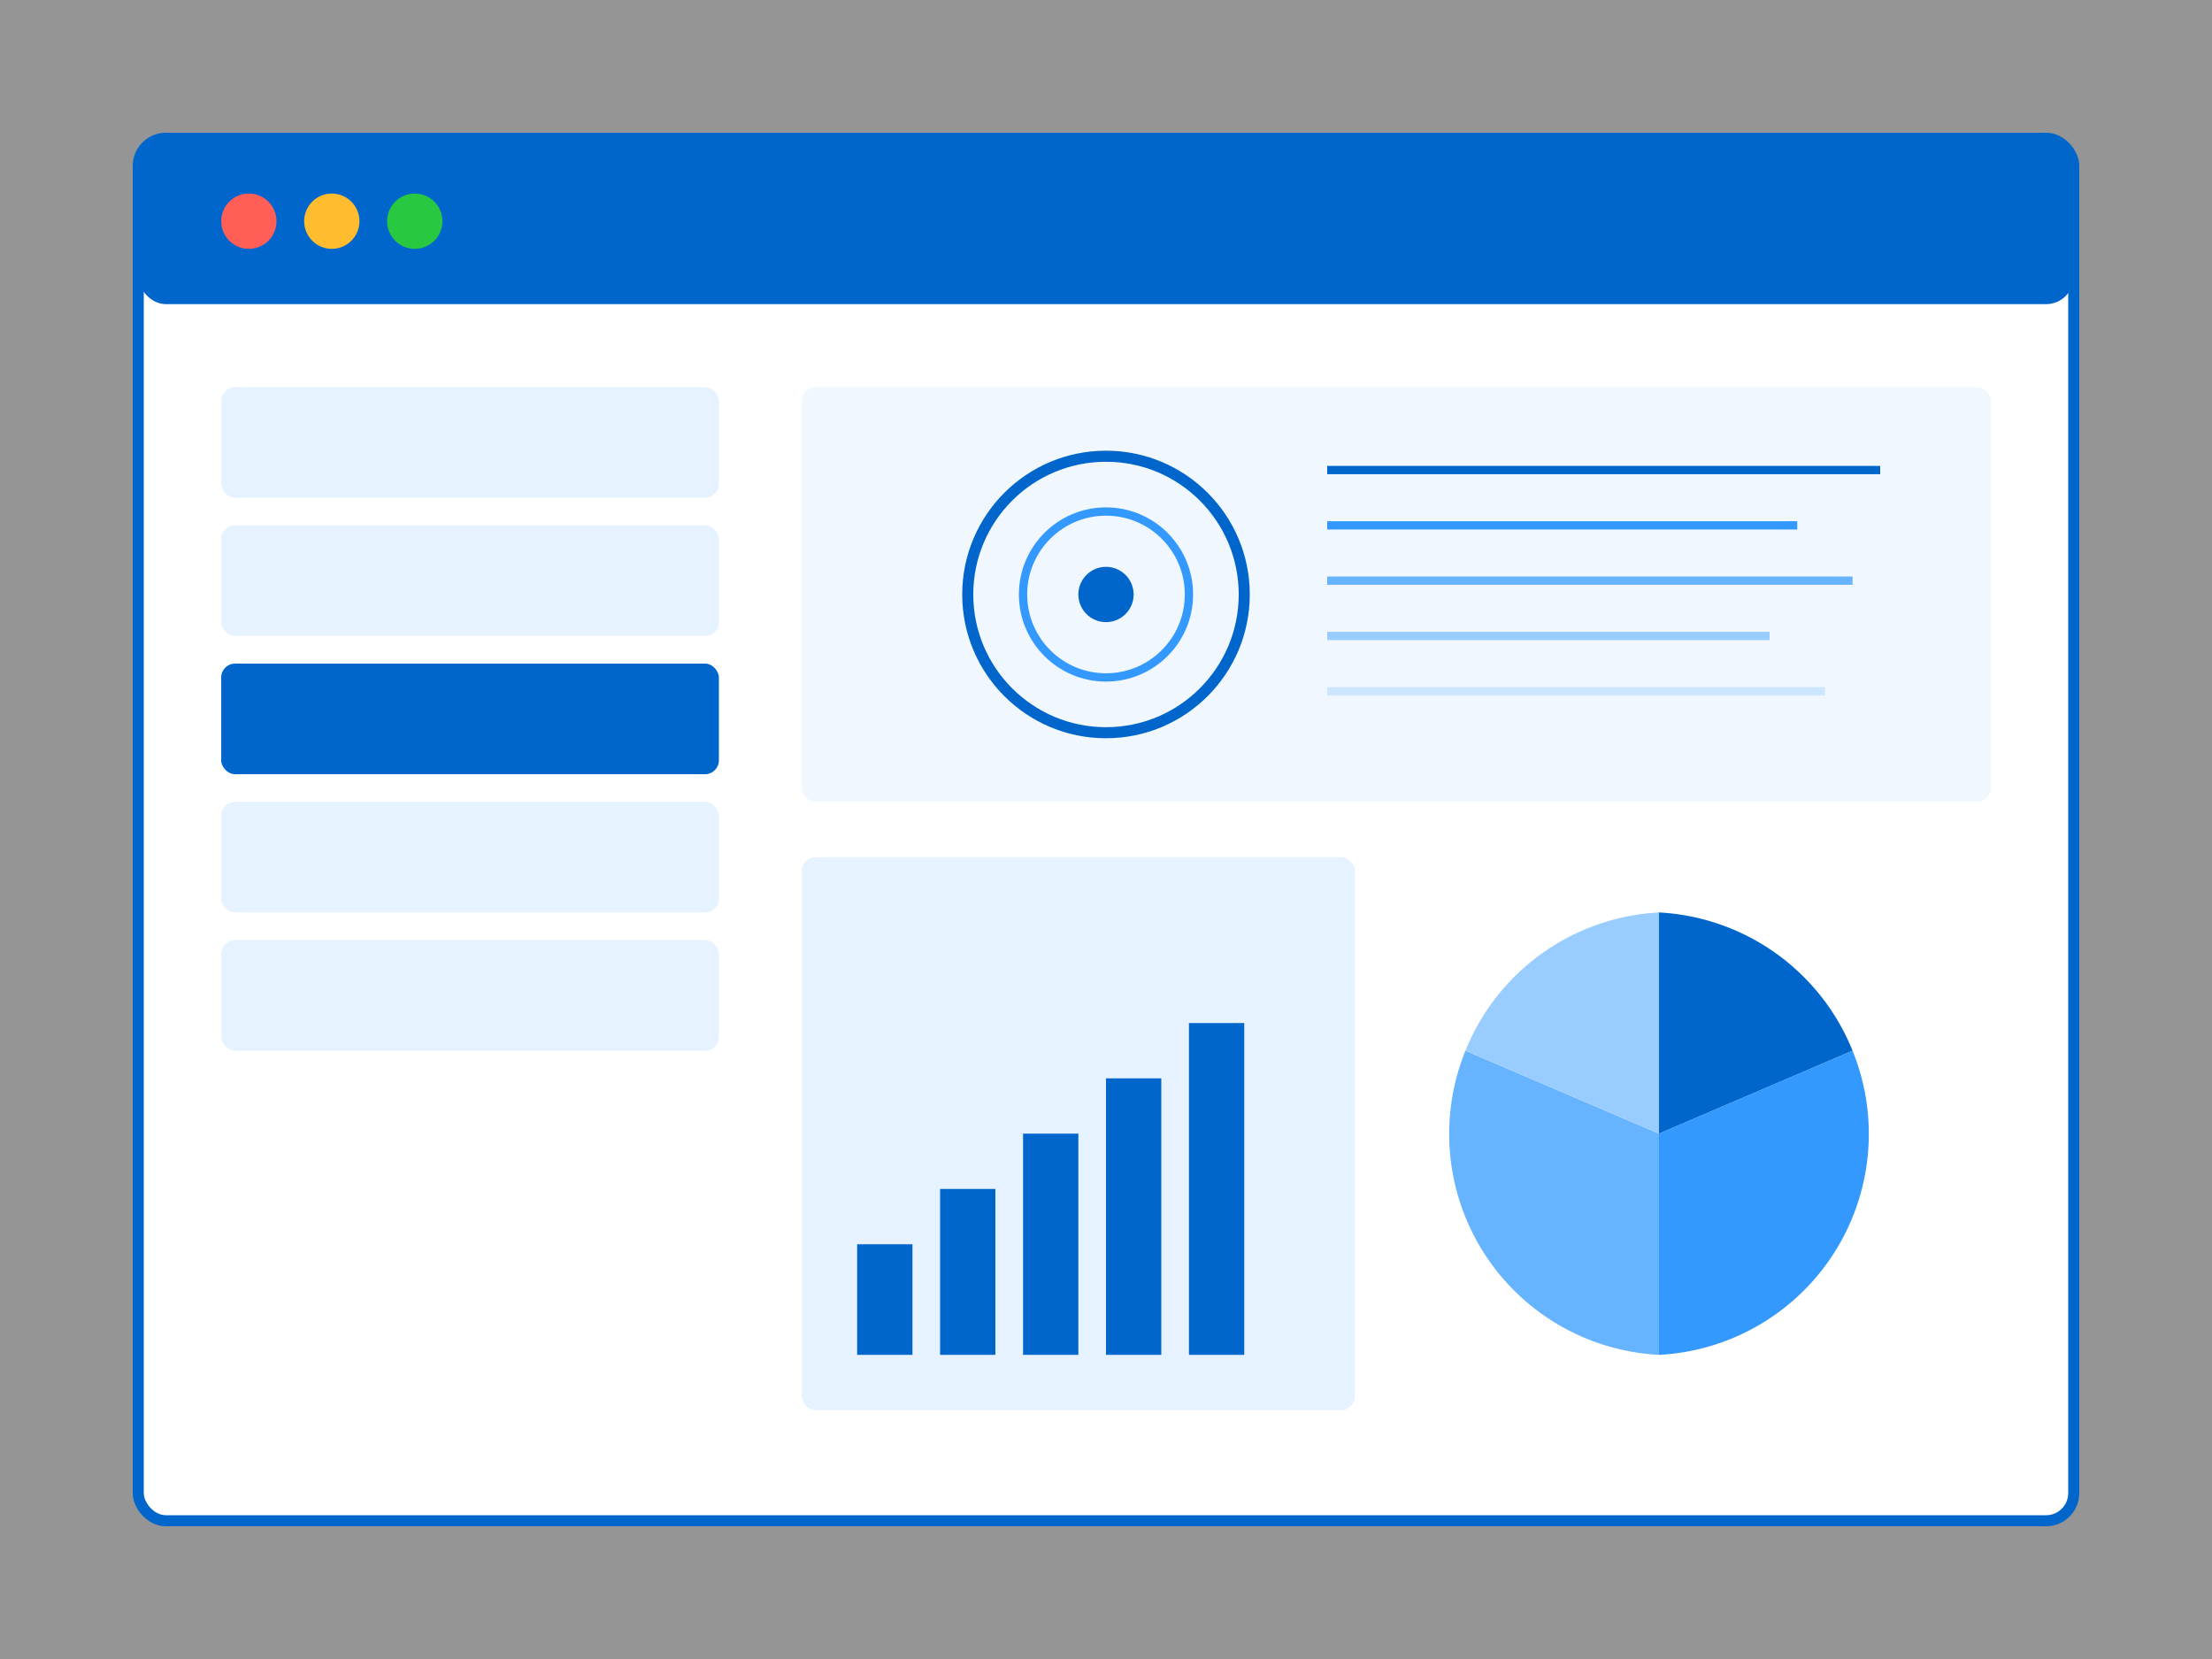 <svg xmlns="http://www.w3.org/2000/svg" viewBox="0 0 800 600">
  <rect x="0" y="0" width="800" height="600" fill="#333333" stroke="none"/>
  <!-- Background -->
  <rect width="800" height="600" fill="#f8f9fa" opacity="0.5"/>
  
  <!-- Dashboard Frame -->
  <rect x="50" y="50" width="700" height="500" rx="10" ry="10" fill="#ffffff" stroke="#0066cc" stroke-width="4"/>
  
  <!-- Screen Header -->
  <rect x="50" y="50" width="700" height="60" rx="10" ry="10" fill="#0066cc"/>
  
  <!-- Circle Buttons -->
  <circle cx="90" cy="80" r="10" fill="#ff5f57"/>
  <circle cx="120" cy="80" r="10" fill="#febc2e"/>
  <circle cx="150" cy="80" r="10" fill="#28c840"/>
  
  <!-- Navigation Menu -->
  <rect x="80" y="140" width="180" height="40" rx="5" ry="5" fill="#e6f2ff"/>
  <rect x="80" y="190" width="180" height="40" rx="5" ry="5" fill="#e6f2ff"/>
  <rect x="80" y="240" width="180" height="40" rx="5" ry="5" fill="#0066cc"/>
  <rect x="80" y="290" width="180" height="40" rx="5" ry="5" fill="#e6f2ff"/>
  <rect x="80" y="340" width="180" height="40" rx="5" ry="5" fill="#e6f2ff"/>
  
  <!-- Main Content Area -->
  <rect x="290" y="140" width="430" height="150" rx="5" ry="5" fill="#f0f7ff"/>
  
  <!-- Charts and Graphs -->
  <rect x="290" y="310" width="200" height="200" rx="5" ry="5" fill="#e6f2ff"/>
  
  <!-- Bar Chart -->
  <rect x="310" y="450" width="20" height="40" fill="#0066cc"/>
  <rect x="340" y="430" width="20" height="60" fill="#0066cc"/>
  <rect x="370" y="410" width="20" height="80" fill="#0066cc"/>
  <rect x="400" y="390" width="20" height="100" fill="#0066cc"/>
  <rect x="430" y="370" width="20" height="120" fill="#0066cc"/>
  
  <!-- Pie Chart -->
  <path d="M 600 410 L 600 330 A 80 80 0 0 1 670 380 Z" fill="#0066cc"/>
  <path d="M 600 410 L 670 380 A 80 80 0 0 1 600 490 Z" fill="#3399ff"/>
  <path d="M 600 410 L 600 490 A 80 80 0 0 1 530 380 Z" fill="#66b3ff"/>
  <path d="M 600 410 L 530 380 A 80 80 0 0 1 600 330 Z" fill="#99ccff"/>
  
  <!-- Abstract Data Visualization Elements -->
  <circle cx="400" cy="215" r="50" fill="none" stroke="#0066cc" stroke-width="4"/>
  <circle cx="400" cy="215" r="30" fill="none" stroke="#3399ff" stroke-width="3"/>
  <circle cx="400" cy="215" r="10" fill="#0066cc"/>
  
  <line x1="480" y1="170" x2="680" y2="170" stroke="#0066cc" stroke-width="3"/>
  <line x1="480" y1="190" x2="650" y2="190" stroke="#3399ff" stroke-width="3"/>
  <line x1="480" y1="210" x2="670" y2="210" stroke="#66b3ff" stroke-width="3"/>
  <line x1="480" y1="230" x2="640" y2="230" stroke="#99ccff" stroke-width="3"/>
  <line x1="480" y1="250" x2="660" y2="250" stroke="#cce6ff" stroke-width="3"/>
</svg>